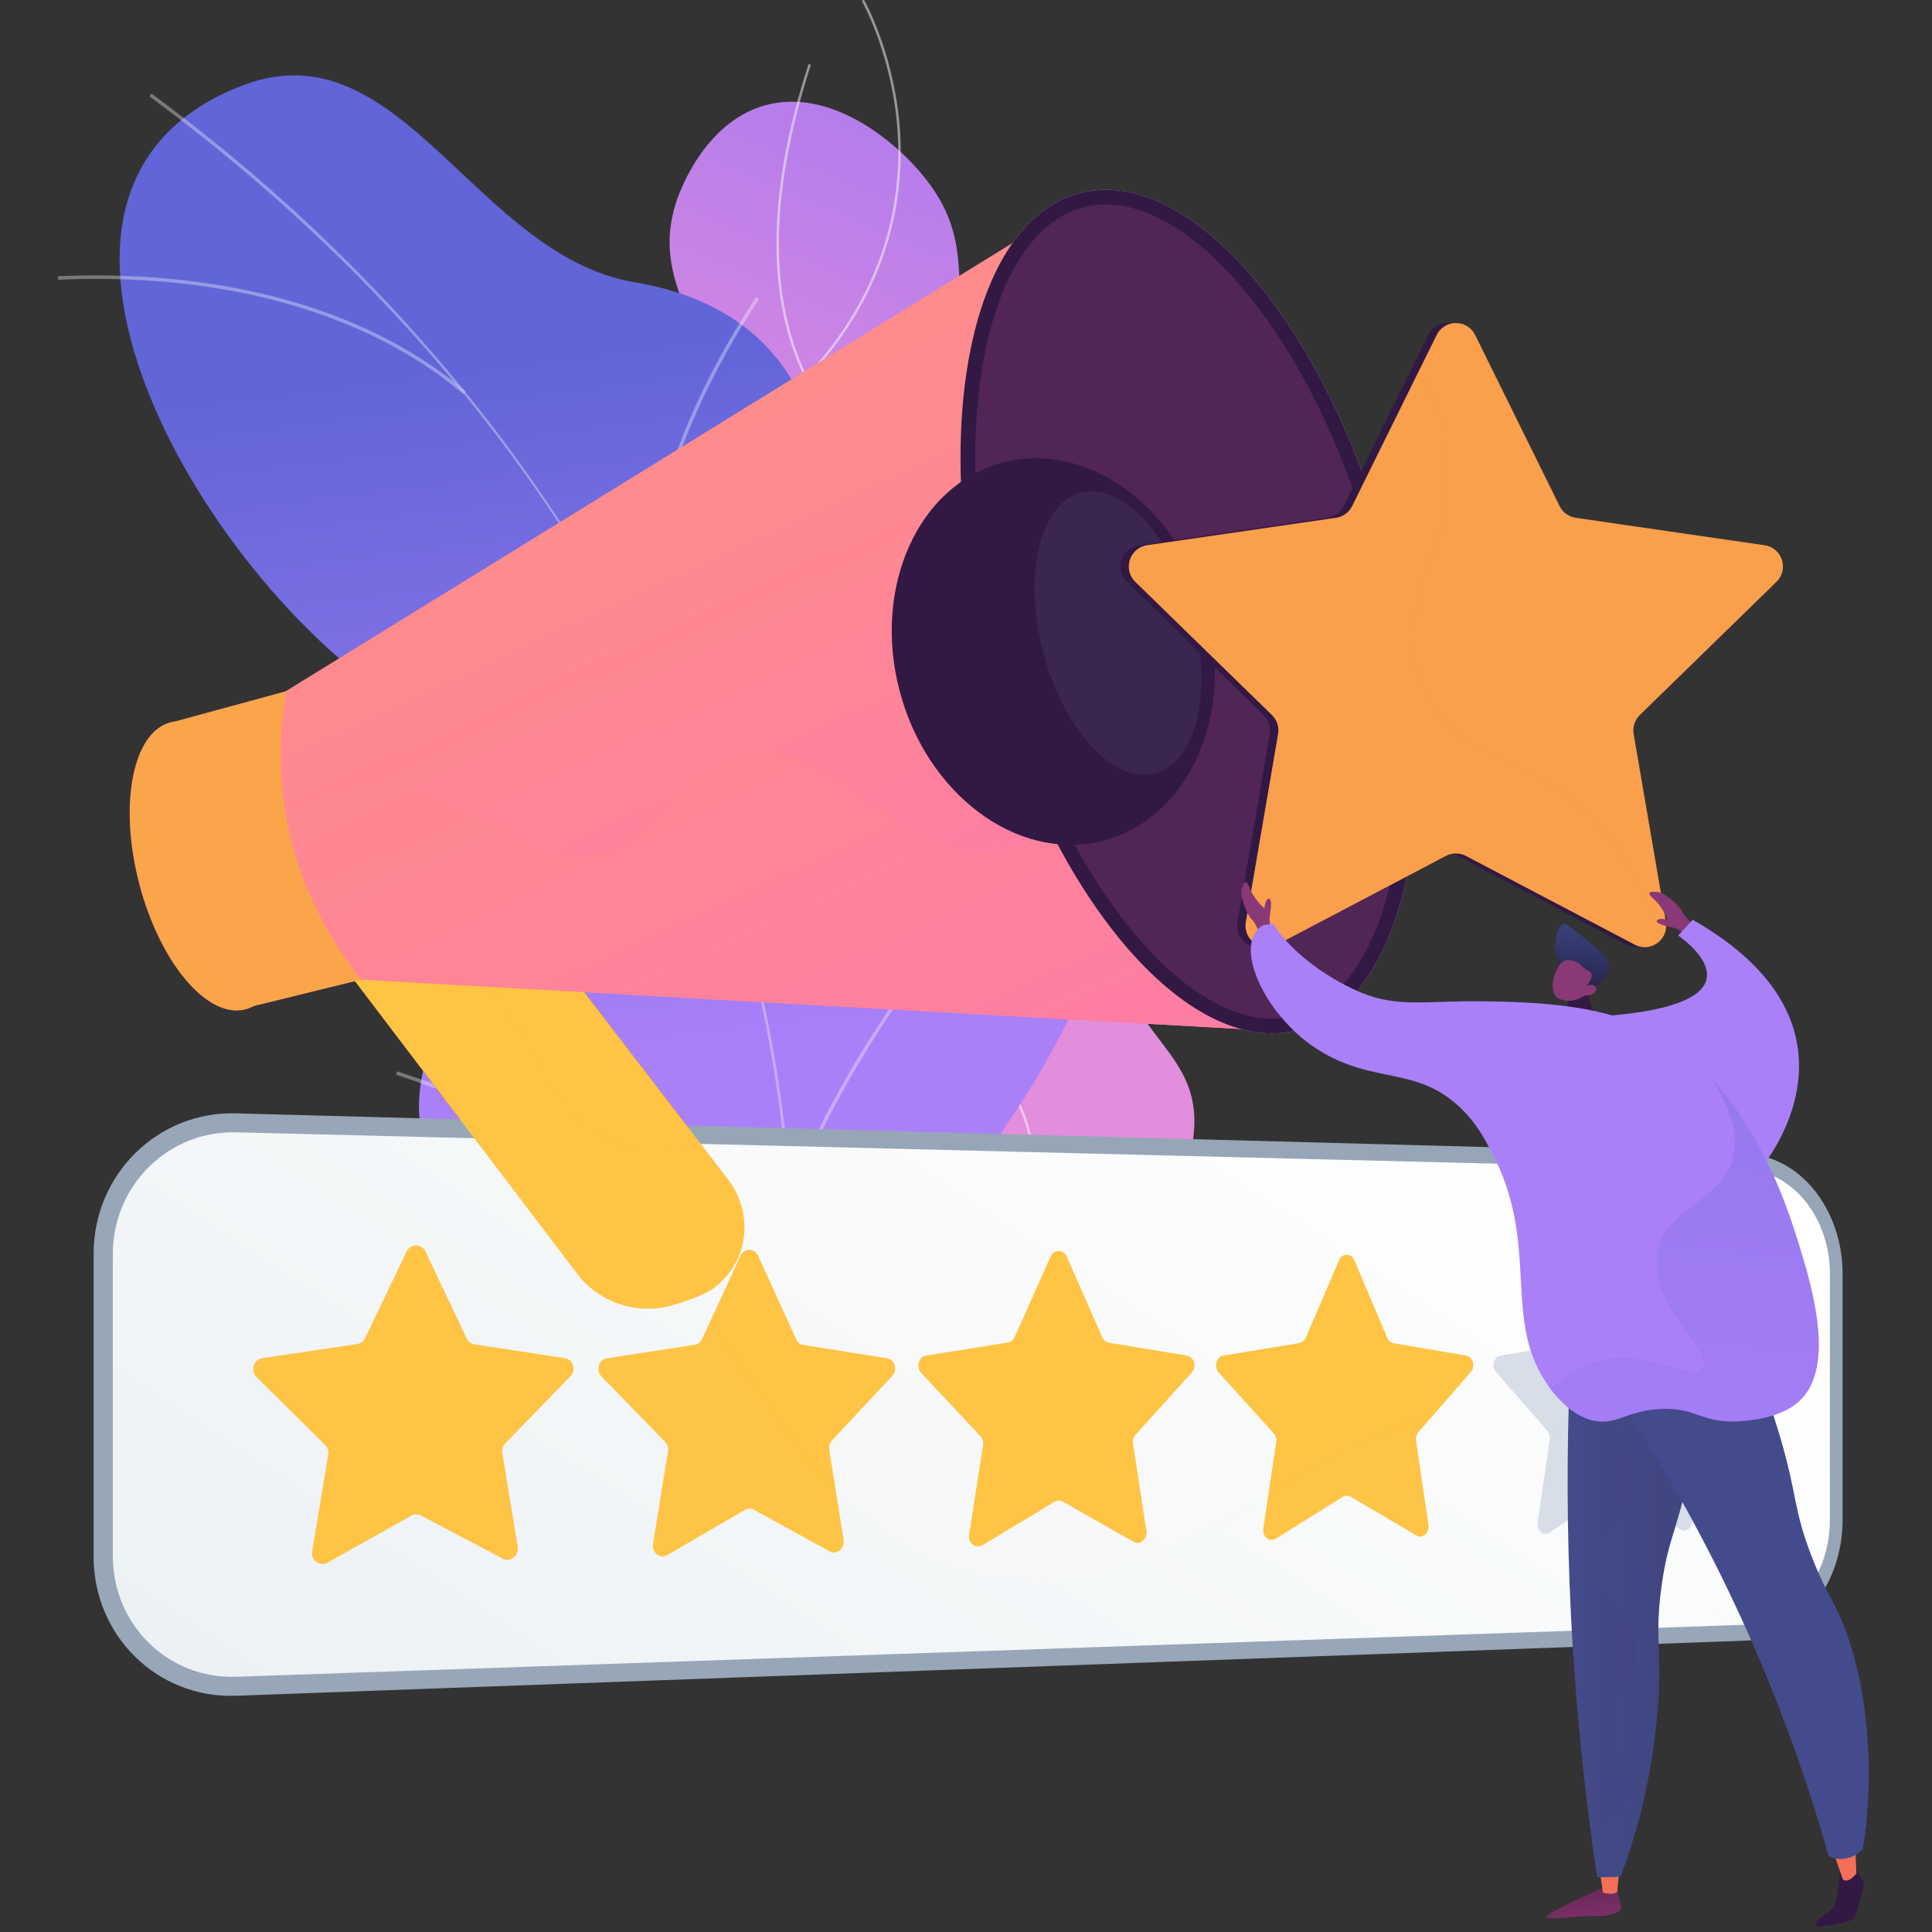 <?xml version="1.0" encoding="UTF-8"?> <svg xmlns="http://www.w3.org/2000/svg" width="500" height="500" viewBox="0 0 500 500" fill="none"><rect x="0" y="0" width="500" height="500" fill="#333333" stroke="none"/> <path d="M186.297 362.376C169.657 350.626 166.682 319.849 170.756 299.196C175.514 275.081 187.972 274.442 190.211 255.4C194.379 219.941 152.91 207.615 154.275 171.52C155.396 142.019 183.54 139.062 183.292 106.336C183.115 82.721 168.375 72.91 174.996 52.304C175.562 50.548 181.939 31.639 198.092 27.228C214.396 22.768 231.123 35.677 239.398 46.075C254.691 65.297 243.37 78.806 253.133 108.244C266.427 148.322 295.279 147.004 298.965 178.536C302.011 204.577 283.04 211.48 286.99 240.284C290.658 267.032 308.349 270.797 309.09 289.03C310.799 330.962 220.243 386.334 186.297 362.376Z" fill="url(#paint0_linear)"></path> <g style="mix-blend-mode:soft-light" opacity="0.7"> <g style="mix-blend-mode:soft-light" opacity="0.7"> <path d="M210.296 381.819C210.226 381.82 210.157 381.797 210.101 381.754C210.045 381.712 210.004 381.651 209.985 381.584C209.966 381.516 209.97 381.443 209.997 381.378C210.023 381.312 210.07 381.258 210.131 381.222C225.64 372.115 238.559 360.162 248.536 345.705C257.985 332.004 267.753 317.842 266.967 300.272C266.376 286.987 260.139 279.826 252.242 270.759C244.551 261.931 234.979 250.945 228.272 230.564C224.442 218.923 219.677 204.442 223.369 187.019C225.52 176.868 229.478 171.146 232.969 166.096C236.627 160.809 239.513 156.635 238.942 149.223C238.011 137.127 231.482 129.315 223.923 120.286C219.253 114.704 214.425 108.934 210.174 101.405C198.21 80.218 197.872 51.759 209.17 16.822C209.197 16.742 209.255 16.677 209.329 16.638C209.405 16.6 209.491 16.592 209.572 16.616C209.652 16.644 209.716 16.701 209.756 16.776C209.793 16.851 209.802 16.938 209.777 17.019C198.538 51.781 198.859 80.065 210.732 101.094C214.955 108.57 219.763 114.32 224.415 119.881C232.043 129.001 238.632 136.878 239.58 149.18C240.169 156.818 237.078 161.289 233.492 166.465C230.036 171.465 226.114 177.131 223.989 187.155C220.333 204.409 225.068 218.801 228.874 230.366C235.542 250.627 245.066 261.559 252.719 270.347C260.699 279.505 267.001 286.739 267.602 300.249C268.394 318.034 258.563 332.288 249.056 346.07C239.017 360.614 226.035 372.627 210.446 381.773C210.4 381.8 210.349 381.816 210.296 381.819Z" fill="white"></path> </g> </g> <g style="mix-blend-mode:soft-light" opacity="0.7"> <g style="mix-blend-mode:soft-light" opacity="0.7"> <path d="M222.52 195.695C222.442 195.695 222.365 195.666 222.305 195.615C195.676 171.823 183.168 149.73 177.365 135.385C171.068 119.817 171.082 109.733 171.082 109.633C171.08 109.59 171.087 109.547 171.103 109.507C171.12 109.467 171.144 109.43 171.175 109.401C171.206 109.371 171.244 109.348 171.284 109.333C171.325 109.319 171.368 109.313 171.411 109.317C171.453 109.317 171.495 109.326 171.534 109.343C171.573 109.359 171.61 109.384 171.638 109.415C171.668 109.445 171.691 109.482 171.706 109.521C171.722 109.561 171.729 109.603 171.727 109.646C171.727 109.745 171.719 119.732 177.981 135.192C183.76 149.465 196.217 171.451 222.741 195.143C222.79 195.187 222.825 195.243 222.84 195.307C222.855 195.37 222.851 195.437 222.828 195.497C222.805 195.557 222.763 195.609 222.71 195.646C222.656 195.682 222.593 195.701 222.528 195.701L222.52 195.695Z" fill="white"></path> </g> </g> <g style="mix-blend-mode:soft-light" opacity="0.7"> <g style="mix-blend-mode:soft-light" opacity="0.7"> <path d="M235.256 246.824C235.19 246.824 235.125 246.804 235.069 246.766C235.015 246.728 234.975 246.674 234.952 246.612C234.93 246.55 234.928 246.482 234.946 246.419C234.964 246.355 235.002 246.299 235.053 246.257C249.722 234.272 260.875 220.689 268.199 205.88C274.031 194.134 277.502 181.358 278.417 168.276C279.987 145.947 273.615 129.827 273.551 129.666C273.535 129.627 273.527 129.585 273.528 129.543C273.528 129.502 273.536 129.46 273.553 129.421C273.57 129.383 273.593 129.348 273.623 129.319C273.654 129.289 273.689 129.266 273.728 129.25C273.766 129.235 273.808 129.227 273.85 129.227C273.892 129.228 273.934 129.236 273.973 129.253C274.011 129.269 274.046 129.293 274.075 129.323C274.105 129.353 274.128 129.388 274.143 129.427C274.209 129.592 280.631 145.823 279.058 168.291C278.141 181.459 274.649 194.32 268.782 206.145C261.418 221.042 250.204 234.705 235.457 246.751C235.4 246.799 235.329 246.823 235.256 246.824Z" fill="white"></path> </g> </g> <g style="mix-blend-mode:soft-light" opacity="0.7"> <g style="mix-blend-mode:soft-light" opacity="0.7"> <path d="M259.436 331.297C259.407 331.297 259.376 331.293 259.347 331.284C220.051 319.762 199.553 298.795 189.278 283.237C178.126 266.364 176.251 252.015 176.234 251.874C176.224 251.789 176.248 251.704 176.299 251.638C176.352 251.57 176.429 251.527 176.513 251.516C176.596 251.507 176.681 251.53 176.749 251.582C176.816 251.634 176.86 251.711 176.87 251.795C176.887 251.937 178.75 266.162 189.831 282.912C200.057 298.378 220.451 319.205 259.535 330.67C259.611 330.691 259.676 330.738 259.717 330.804C259.761 330.869 259.777 330.947 259.766 331.024C259.755 331.101 259.716 331.172 259.657 331.222C259.599 331.272 259.523 331.299 259.445 331.297H259.436Z" fill="white"></path> </g> </g> <g style="mix-blend-mode:soft-light" opacity="0.7"> <g style="mix-blend-mode:soft-light" opacity="0.7"> <path d="M209.153 97.594C209.091 97.594 209.03 97.576 208.979 97.543C208.926 97.509 208.884 97.46 208.86 97.403C208.834 97.346 208.828 97.283 208.837 97.222C208.848 97.16 208.876 97.103 208.918 97.058C231.018 73.099 233.709 48.114 232.078 31.373C230.309 13.23 223.229 0.605 223.159 0.477C223.137 0.441 223.124 0.4 223.118 0.359C223.114 0.317 223.117 0.275 223.128 0.234C223.138 0.194 223.157 0.156 223.184 0.123C223.21 0.09 223.242 0.062 223.279 0.041C223.353 0.002 223.44 -0.008 223.521 0.014C223.602 0.037 223.671 0.089 223.714 0.161C223.787 0.288 230.933 13.034 232.714 31.31C234.36 48.181 231.648 73.359 209.39 97.492C209.359 97.524 209.322 97.549 209.282 97.567C209.241 97.585 209.198 97.594 209.153 97.594Z" fill="white"></path> </g> </g> <path d="M248.078 388.062C245.149 391.165 236.041 395.337 233.216 395.446C214.43 396.169 179.342 399.809 163.968 387.219C161.335 385.069 167.691 370.965 166.42 367.423C168.284 357.449 169.546 354.105 166.662 343.754C158.141 313.192 93.943 322.223 111.424 270.209C124.229 232.114 153.953 213.654 103.328 182.022C52.703 150.388 -7.397 48.472 63.153 21.976C103.644 6.77 123.123 66.149 164.264 73.055C203.357 79.616 218.172 108.95 213.27 151.973C208.367 194.996 233.451 188.308 267.189 199.246C307.717 212.384 276.922 267.032 260.553 291.053C247.369 310.401 226.851 368.547 248.078 388.062Z" fill="url(#paint1_linear)"></path> <g style="mix-blend-mode:soft-light" opacity="0.7"> <g style="mix-blend-mode:soft-light" opacity="0.7"> <g style="mix-blend-mode:soft-light" opacity="0.7"> <path d="M200.287 391.905L199.393 391.749C223.627 254.08 163.538 116.956 38.659 24.941L39.195 24.21C98.379 67.811 144.714 123.751 173.189 185.943C203.126 251.328 212.496 322.549 200.287 391.905Z" fill="#FCFDFE"></path> </g> </g> <g style="mix-blend-mode:soft-light" opacity="0.7"> <g style="mix-blend-mode:soft-light" opacity="0.7"> <path d="M284.653 202.781C253.666 225.185 217.712 274.176 204.51 311.988L203.652 311.688C216.91 273.728 253.009 224.543 284.124 202.046L284.653 202.781Z" fill="#FCFDFE"></path> </g> </g> <g style="mix-blend-mode:soft-light" opacity="0.7"> <g style="mix-blend-mode:soft-light" opacity="0.7"> <path d="M204.734 364.827L203.832 364.922C201.616 344.223 189.02 325.435 166.389 309.089C149.795 297.103 128.295 286.68 102.485 278.114L102.771 277.251C128.668 285.847 150.252 296.311 166.919 308.347C189.771 324.862 202.49 343.859 204.734 364.827Z" fill="#FCFDFE"></path> </g> </g> <g style="mix-blend-mode:soft-light" opacity="0.7"> <g style="mix-blend-mode:soft-light" opacity="0.7"> <path d="M168.806 177.269L167.909 177.412C161.725 138.615 179.581 101.344 195.649 76.916L196.408 77.409C180.428 101.709 162.668 138.753 168.806 177.269Z" fill="#FCFDFE"></path> </g> </g> <g style="mix-blend-mode:soft-light" opacity="0.7"> <g style="mix-blend-mode:soft-light" opacity="0.7"> <path d="M120.564 101.345L119.98 102.04C86.118 73.522 39.699 71.235 15.044 72.411L15.005 71.503C39.788 70.322 86.465 72.627 120.564 101.345Z" fill="#FCFDFE"></path> </g> </g> </g> <path d="M171.999 338.296C163.758 339.891 154.764 336.75 149.407 329.701L73.887 230.282C67.012 221.234 68.786 208.493 77.888 201.769C87.054 194.997 104.273 195.672 111.294 204.803L188.321 305.119C195.583 314.577 193.549 327.519 183.819 333.961C181.423 335.545 174.714 337.77 171.999 338.296Z" fill="url(#paint2_linear)"></path> <g style="mix-blend-mode:multiply" opacity="0.3"> <g style="mix-blend-mode:multiply" opacity="0.3"> <path d="M77.888 201.769C87.054 194.997 104.273 195.672 111.295 204.803L181.728 296.526C173.95 296.551 165.364 298.97 155.186 293.866C138.235 285.37 140.987 268.11 126.458 257.157C119.816 252.15 108.839 247.919 89.498 250.826L73.894 230.282C67.007 221.23 68.786 208.493 77.888 201.769Z" fill="#97A6B7"></path> </g> </g> <path d="M44.161 186.926C44.558 186.822 44.962 186.747 45.37 186.7L73.995 178.903L93.453 253.527L65.641 260.373C64.978 260.739 64.271 261.022 63.538 261.216C53.7 263.778 41.388 249.228 36.04 228.714C30.691 208.197 34.323 189.489 44.161 186.926Z" fill="url(#paint3_linear)"></path> <path d="M73.994 178.903C69.6 206.585 76.056 231.347 93.452 253.527L324.879 266.514L272.478 56.49L73.994 178.903Z" fill="url(#paint4_linear)"></path> <path style="mix-blend-mode:multiply" opacity="0.25" d="M251.189 219.972C228.881 217.573 214.895 189.769 191.064 194.92C172.366 198.963 171.48 218.37 152.849 221.158C133.781 224.009 125.452 204.824 102.839 203.191C92.558 202.449 82.83 205.616 73.945 210.826C76.528 226.001 83.03 240.235 93.453 253.527L324.879 266.513L293.71 198.691C275.858 216.457 262.004 221.135 251.189 219.972Z" fill="url(#paint5_linear)"></path> <path d="M335.955 266.576C364.642 259.099 375.255 204.547 359.66 144.731C344.065 84.915 308.165 42.485 279.478 49.961C250.79 57.437 240.177 111.989 255.772 171.805C271.369 231.622 307.267 274.051 335.955 266.576Z" fill="url(#paint6_linear)"></path> <path d="M334.998 262.896C341.088 261.308 346.408 257.195 350.807 250.668C355.283 244.026 358.607 235.238 360.681 224.55C365.057 202.084 363.386 174.074 355.981 145.689C348.576 117.305 336.358 92.04 321.574 74.565C314.54 66.253 307.349 60.206 300.198 56.595C293.174 53.046 286.522 52.051 280.431 53.633C274.34 55.216 269.024 59.334 264.634 65.861C260.156 72.503 256.831 81.291 254.759 91.979C252.932 101.372 252.161 111.735 252.423 122.69C252.788 137.935 266.468 150.382 270.775 166.903C275.356 184.469 270.465 204.778 278.201 218.846C282.974 227.513 288.24 235.299 293.868 241.97C300.902 250.282 308.092 256.33 315.244 259.941C322.258 263.493 328.909 264.48 334.998 262.896Z" fill="url(#paint7_linear)"></path> <path d="M312.372 158.57C319.525 186.011 307.033 212.536 284.785 217.739C262.884 222.864 239.737 205.335 232.783 178.658C225.83 151.981 237.54 125.655 259.243 119.773C281.281 113.799 305.209 131.13 312.372 158.57Z" fill="url(#paint8_linear)"></path> <path style="mix-blend-mode:multiply" opacity="0.3" d="M308.751 159.035C314.063 179.409 309.428 197.896 298.548 200.291C287.84 202.649 275.094 188.474 269.928 168.665C264.762 148.855 269.017 130.464 279.579 127.544C290.32 124.579 303.441 138.658 308.751 159.035Z" fill="url(#paint9_linear)"></path> <path d="M451.877 298.673L61.05 288.131C40.85 287.585 24.221 303.878 24.221 324.534V402.812C24.221 423.464 40.85 439.597 61.05 438.861L451.877 424.588C465.757 424.081 476.867 410.076 476.867 393.301V329.719C476.867 312.945 465.757 299.046 451.877 298.673Z" fill="#97A6B7"></path> <path d="M61.05 433.946C43.591 434.546 29.197 420.535 29.197 402.701V324.588C29.197 306.754 43.591 292.605 61.05 293.041L451.877 302.773C463.899 303.072 473.572 315.142 473.572 329.681V393.368C473.572 407.907 463.899 420.069 451.877 420.482L61.05 433.946Z" fill="url(#paint10_linear)"></path> <path d="M110.131 323.943L120.751 346.38C120.936 346.782 121.218 347.132 121.571 347.4C121.924 347.668 122.338 347.845 122.775 347.915L146.131 351.496C148.287 351.826 149.146 354.615 147.588 356.216L130.756 373.536C130.446 373.861 130.215 374.253 130.082 374.681C129.949 375.108 129.917 375.562 129.989 376.005L133.985 400.349C134.357 402.616 132.076 404.401 130.121 403.369L108.958 392.207C108.567 392 108.129 391.896 107.687 391.904C107.245 391.911 106.811 392.03 106.427 392.249L84.825 404.377C82.787 405.52 80.405 403.799 80.795 401.462L84.965 376.478C85.042 376.027 85.01 375.564 84.872 375.127C84.733 374.689 84.492 374.292 84.168 373.968L66.385 356.364C64.712 354.707 65.635 351.816 67.945 351.476L92.418 347.855C92.863 347.788 93.286 347.611 93.647 347.342C94.008 347.073 94.298 346.719 94.49 346.311L105.252 323.88C106.254 321.803 109.136 321.838 110.131 323.943Z" fill="#D8DEE8"></path> <path d="M196.189 324.988L206.039 346.592C206.205 346.974 206.463 347.311 206.791 347.569C207.118 347.827 207.506 348 207.916 348.073L229.593 351.527C231.594 351.847 232.39 354.534 230.946 356.078L215.321 372.759C215.031 373.078 214.815 373.458 214.692 373.87C214.569 374.284 214.541 374.719 214.61 375.145L218.32 398.592C218.665 400.774 216.549 402.493 214.737 401.499L195.103 390.73C194.743 390.532 194.336 390.432 193.924 390.439C193.514 390.447 193.111 390.561 192.757 390.772L172.732 402.431C170.847 403.53 168.639 401.872 168.999 399.624L172.865 375.577C172.938 375.145 172.908 374.701 172.78 374.281C172.651 373.862 172.427 373.478 172.126 373.159L155.653 356.213C154.104 354.619 154.959 351.836 157.098 351.509L179.769 348.03C180.187 347.961 180.58 347.789 180.917 347.531C181.252 347.272 181.518 346.935 181.692 346.549L191.667 324.951C192.587 322.927 195.26 322.962 196.189 324.988Z" fill="url(#paint11_linear)"></path> <path d="M276.092 325.239L285.254 346.072C285.403 346.436 285.64 346.757 285.944 347.007C286.249 347.255 286.611 347.424 286.998 347.499L307.17 350.826C309.032 351.131 309.777 353.724 308.429 355.215L293.888 371.304C293.616 371.616 293.416 371.984 293.302 372.382C293.189 372.781 293.163 373.199 293.231 373.608L296.685 396.227C297.007 398.334 295.04 399.99 293.349 399.024L275.083 388.626C274.749 388.436 274.371 388.339 273.988 388.346C273.603 388.353 273.229 388.462 272.902 388.663L254.289 399.888C252.536 400.946 250.485 399.345 250.819 397.18L254.41 374.003C254.477 373.588 254.452 373.162 254.333 372.759C254.214 372.355 254.006 371.985 253.724 371.673L238.419 355.334C236.981 353.796 237.773 351.116 239.76 350.8L260.824 347.446C261.218 347.374 261.588 347.205 261.899 346.955C262.211 346.705 262.455 346.38 262.609 346.011L271.889 325.192C272.751 323.253 275.233 323.286 276.092 325.239Z" fill="url(#paint12_linear)"></path> <path d="M350.494 326.142L359.036 346.251C359.17 346.599 359.388 346.907 359.673 347.149C359.957 347.389 360.299 347.554 360.663 347.628L379.481 350.841C381.219 351.138 381.912 353.637 380.656 355.081L367.089 370.622C366.834 370.927 366.648 371.282 366.541 371.665C366.434 372.049 366.41 372.45 366.471 372.843L369.692 394.691C369.992 396.726 368.154 398.323 366.582 397.393L349.552 387.341C349.243 387.157 348.889 387.062 348.53 387.068C348.171 387.074 347.819 387.181 347.518 387.376L330.174 398.203C328.54 399.222 326.63 397.676 326.942 395.585L330.286 373.209C330.351 372.811 330.327 372.403 330.216 372.015C330.107 371.627 329.912 371.268 329.647 370.962L315.395 355.191C314.055 353.709 314.797 351.122 316.645 350.815L336.267 347.577C336.638 347.504 336.985 347.339 337.276 347.097C337.567 346.855 337.791 346.545 337.931 346.192L346.576 326.084C347.376 324.227 349.694 324.257 350.494 326.142Z" fill="url(#paint13_linear)"></path> <path d="M419.937 326.985L427.921 346.428C428.215 347.146 428.785 347.645 429.443 347.759L447.038 350.858C448.664 351.146 449.312 353.568 448.137 354.96L435.45 369.985C435.21 370.284 435.034 370.628 434.936 370.999C434.836 371.369 434.814 371.755 434.872 372.134L437.884 393.261C438.165 395.235 436.447 396.772 434.975 395.872L419.06 386.142C418.773 385.964 418.441 385.872 418.103 385.878C417.767 385.884 417.439 385.987 417.158 386.174L400.955 396.628C399.432 397.616 397.646 396.118 397.938 394.096L401.064 372.482C401.125 372.099 401.104 371.707 401 371.332C400.897 370.957 400.715 370.609 400.466 370.311L387.162 355.069C385.911 353.635 386.601 351.136 388.327 350.842L406.649 347.716C407.323 347.6 407.904 347.099 408.202 346.376L416.28 326.936C417.026 325.135 419.191 325.164 419.937 326.985Z" fill="#D8DEE8"></path> <g style="mix-blend-mode:multiply" opacity="0.1"> <g style="mix-blend-mode:multiply" opacity="0.1"> <path d="M394.325 367.805C343.876 354.074 309.98 422.843 251.318 407.739C200.457 394.645 199.037 337.937 138.592 297.576C134.449 294.81 130.232 292.245 125.942 289.88L61.05 288.131C40.85 287.585 24.221 303.878 24.221 324.534V402.812C24.221 423.464 40.85 439.597 61.05 438.861L449.222 424.684C430.565 386.068 410.822 372.295 394.325 367.805Z" fill="#97A6B7"></path> </g> </g> <path d="M110.131 323.943L120.751 346.38C120.936 346.782 121.218 347.132 121.571 347.4C121.924 347.668 122.338 347.845 122.775 347.915L146.131 351.496C148.287 351.826 149.146 354.615 147.588 356.216L130.756 373.536C130.446 373.861 130.215 374.253 130.082 374.681C129.949 375.108 129.917 375.562 129.989 376.005L133.985 400.349C134.357 402.616 132.076 404.401 130.121 403.369L108.958 392.207C108.567 392 108.129 391.896 107.687 391.904C107.245 391.911 106.811 392.03 106.427 392.249L84.825 404.377C82.787 405.52 80.405 403.799 80.795 401.462L84.965 376.478C85.042 376.027 85.01 375.564 84.872 375.127C84.733 374.689 84.492 374.292 84.168 373.968L66.385 356.364C64.712 354.707 65.635 351.816 67.945 351.476L92.418 347.855C92.863 347.788 93.286 347.611 93.647 347.342C94.008 347.073 94.298 346.719 94.49 346.311L105.252 323.88C106.254 321.803 109.136 321.838 110.131 323.943Z" fill="url(#paint14_linear)"></path> <path d="M171.999 338.296C163.758 339.891 154.764 336.75 149.407 329.701L73.887 230.282C67.012 221.234 68.786 208.493 77.888 201.769C87.054 194.997 104.273 195.672 111.294 204.804L188.321 305.119C195.583 314.577 193.549 327.519 183.819 333.961C181.423 335.545 174.714 337.77 171.999 338.296Z" fill="url(#paint15_linear)"></path> <path style="mix-blend-mode:multiply" opacity="0.3" d="M77.888 201.769C87.054 194.997 104.273 195.672 111.295 204.804L181.728 296.526C173.95 296.551 165.364 298.97 155.186 293.866C138.235 285.37 140.987 268.109 126.458 257.157C119.816 252.15 108.839 247.919 89.498 250.826L73.894 230.282C67.007 221.23 68.786 208.493 77.888 201.769Z" fill="url(#paint16_linear)"></path> <path d="M44.161 186.926C44.558 186.822 44.962 186.747 45.37 186.7L73.995 178.903L93.453 253.527L65.641 260.373C64.978 260.739 64.271 261.023 63.538 261.216C53.7 263.78 41.388 249.228 36.04 228.714C30.691 208.197 34.323 189.489 44.161 186.926Z" fill="url(#paint17_linear)"></path> <path d="M73.994 178.903C69.6 206.585 76.056 231.347 93.452 253.527L324.879 266.514L272.478 56.49L73.994 178.903Z" fill="url(#paint18_linear)"></path> <path style="mix-blend-mode:multiply" opacity="0.25" d="M251.189 219.972C228.881 217.573 214.895 189.769 191.064 194.92C172.366 198.965 171.48 218.37 152.849 221.158C133.781 224.009 125.452 204.824 102.839 203.191C92.558 202.449 82.83 205.616 73.945 210.826C76.528 226.001 83.03 240.235 93.453 253.527L324.879 266.513L293.71 198.691C275.858 216.457 262.004 221.135 251.189 219.972Z" fill="url(#paint19_linear)"></path> <path d="M335.955 266.576C364.642 259.099 375.255 204.547 359.66 144.731C344.065 84.915 308.165 42.485 279.478 49.961C250.79 57.437 240.177 111.989 255.772 171.805C271.369 231.622 307.267 274.051 335.955 266.576Z" fill="url(#paint20_linear)"></path> <path d="M335 262.896C341.088 261.308 346.408 257.195 350.807 250.668C355.284 244.026 358.608 235.238 360.681 224.55C365.057 202.084 363.386 174.074 355.981 145.689C348.576 117.305 336.359 92.04 321.574 74.565C314.541 66.253 307.35 60.206 300.2 56.595C293.174 53.046 286.522 52.051 280.431 53.633C274.341 55.216 269.024 59.334 264.634 65.861C260.158 72.503 256.831 81.291 254.76 91.979C252.934 101.372 252.161 111.735 252.423 122.69C252.789 137.935 266.469 150.382 270.775 166.903C275.357 184.469 270.465 204.778 278.201 218.846C282.974 227.513 288.24 235.299 293.868 241.97C300.902 250.282 308.094 256.33 315.244 259.941C322.259 263.493 328.909 264.48 335 262.896Z" fill="url(#paint21_linear)"></path> <path d="M312.372 158.57C319.525 186.011 307.033 212.536 284.785 217.739C262.884 222.864 239.737 205.335 232.783 178.658C225.83 151.981 237.54 125.655 259.243 119.773C281.281 113.799 305.209 131.13 312.372 158.57Z" fill="url(#paint22_linear)"></path> <g style="mix-blend-mode:multiply" opacity="0.3"> <g style="mix-blend-mode:multiply" opacity="0.3"> <path d="M308.751 159.035C314.063 179.409 309.428 197.896 298.548 200.291C287.84 202.649 275.094 188.474 269.928 168.665C264.762 148.855 269.017 130.464 279.579 127.544C290.32 124.579 303.441 138.658 308.751 159.035Z" fill="#97A6B7"></path> </g> </g> <path d="M379.596 86.701L401.447 130.959C401.844 131.769 402.433 132.469 403.162 133.001C403.891 133.532 404.738 133.878 405.631 134.008L454.492 141.107C459.053 141.765 460.872 147.369 457.572 150.584L422.216 185.042C421.572 185.67 421.088 186.447 420.81 187.304C420.532 188.161 420.465 189.072 420.618 189.959L428.965 238.612C429.743 243.151 424.978 246.614 420.902 244.472L377.198 221.5C376.4 221.081 375.513 220.862 374.612 220.862C373.711 220.862 372.824 221.081 372.026 221.5L328.323 244.472C324.245 246.611 319.48 243.155 320.258 238.612L328.606 189.959C328.757 189.072 328.691 188.159 328.413 187.303C328.135 186.446 327.651 185.67 327.006 185.042L291.652 150.582C288.36 147.368 290.17 141.768 294.73 141.105L343.592 134.008C344.483 133.879 345.33 133.534 346.06 133.005C346.788 132.476 347.378 131.777 347.776 130.969L369.628 86.71C371.666 82.571 377.556 82.571 379.596 86.701Z" fill="url(#paint23_linear)"></path> <path d="M381.767 86.701L403.618 130.959C404.016 131.769 404.604 132.469 405.334 133.001C406.063 133.532 406.91 133.878 407.803 134.008L456.664 141.107C461.222 141.765 463.042 147.369 459.744 150.584L424.388 185.042C423.742 185.67 423.26 186.447 422.982 187.304C422.703 188.161 422.637 189.072 422.79 189.959L431.136 238.612C431.914 243.151 427.148 246.614 423.072 244.472L379.372 221.5C378.573 221.081 377.685 220.862 376.784 220.862C375.883 220.862 374.994 221.081 374.198 221.5L330.496 244.472C326.417 246.611 321.652 243.155 322.431 238.612L330.778 189.959C330.931 189.072 330.864 188.161 330.586 187.304C330.308 186.447 329.826 185.67 329.18 185.042L293.821 150.582C290.529 147.368 292.339 141.768 296.901 141.105L345.763 134.008C346.654 133.879 347.501 133.534 348.23 133.005C348.958 132.476 349.548 131.777 349.947 130.969L371.798 86.71C373.837 82.571 379.728 82.571 381.767 86.701Z" fill="url(#paint24_linear)"></path> <path style="mix-blend-mode:multiply" opacity="0.3" d="M411.205 210.785C394.433 194.841 375.543 195.73 367.916 177.305C359.37 156.661 377.567 142.208 374.45 116.879C373.695 110.743 371.661 103.738 367.149 96.12L349.947 130.967C349.548 131.775 348.958 132.474 348.23 133.004C347.501 133.534 346.654 133.878 345.763 134.008L296.903 141.105C292.345 141.764 290.524 147.368 293.822 150.582L329.179 185.041C329.824 185.669 330.307 186.445 330.585 187.301C330.863 188.158 330.929 189.07 330.777 189.958L322.43 238.611C321.652 243.15 326.417 246.612 330.494 244.47L374.195 221.499C374.993 221.08 375.88 220.861 376.783 220.861C377.683 220.861 378.571 221.08 379.369 221.499L423.071 244.47C424.134 245.035 425.352 245.236 426.54 245.045C427.729 244.853 428.822 244.278 429.654 243.408C425.318 227.53 418.244 217.478 411.205 210.785Z" fill="url(#paint25_linear)"></path> <path d="M435.846 242.762C435.846 242.762 436.304 240.672 432.275 239.887C429.117 239.27 428.252 238.532 429.039 238.026C429.828 237.519 431.585 238.053 431.585 238.053C431.585 238.053 430.346 234.681 427.869 232.566C425.392 230.453 428.058 230.665 429.576 230.968C431.093 231.27 434.902 234.651 435.369 235.938C435.836 237.224 438.963 240.009 438.963 240.009L435.846 242.762Z" fill="url(#paint26_linear)"></path> <path d="M438.055 238.032L434.303 242.1C434.303 242.1 459.552 259.008 417.225 262.793L455.898 302.077C455.898 302.077 486.868 265.796 438.055 238.032Z" fill="url(#paint27_linear)"></path> <path d="M330.165 240.727C330.165 240.727 328.043 240.432 328.705 236.381C329.223 233.205 328.829 232.138 328.081 232.701C327.333 233.263 327.225 235.1 327.225 235.1C327.225 235.1 324.491 232.766 323.365 229.713C322.237 226.659 321.516 229.23 321.274 230.758C321.032 232.286 322.882 237.028 323.929 237.913C324.976 238.799 326.501 242.695 326.501 242.695L330.165 240.727Z" fill="url(#paint28_linear)"></path> <path d="M414.48 488.651C414.48 488.651 400.424 495.039 400.195 496.055C399.964 497.073 409.234 495.715 413.018 495.861C416.804 496.008 419.916 494.891 419.573 493.288C419.231 491.685 417.906 487.655 417.906 487.655L414.48 488.651Z" fill="url(#paint29_linear)"></path> <path d="M413.967 483.469L414.821 489.797C414.821 489.797 417.047 490.588 418.542 489.653L419.18 482.712L413.967 483.469Z" fill="url(#paint30_linear)"></path> <path d="M480.162 483.619L481.798 486.251C482.025 486.613 482.175 487.018 482.239 487.441C482.303 487.862 482.28 488.293 482.172 488.705C481.601 490.888 480.458 495.141 479.961 496.25C479.282 497.759 470.187 498.657 470.187 498.657C470.187 498.657 469.375 497.516 471.265 496.138C473.153 494.759 474.366 494.542 475.033 492.508C475.699 490.474 476.143 484.722 476.143 484.722L480.162 483.619Z" fill="url(#paint31_linear)"></path> <path d="M473.358 476.95C473.955 477.426 476.876 486.292 476.876 486.292C476.876 486.292 477.823 487.501 479.619 485.716C481.417 483.931 480.432 484.918 480.432 484.918L480.095 476.197L473.358 476.95Z" fill="url(#paint32_linear)"></path> <path d="M406.233 356.345C405.492 375.22 405.461 395.727 406.546 417.634C407.77 442.303 410.228 465.103 413.325 485.77C414.477 485.808 415.687 485.814 416.946 485.778C417.799 485.754 418.626 485.713 419.426 485.659C421.469 480.208 423.208 474.649 424.635 469.005C426.247 462.586 427.461 456.074 428.27 449.505C430.978 428.128 427.806 426.262 430.002 410.418C431.947 396.386 434.714 395.839 437.962 375.918C441.486 354.301 438.862 351.058 437.587 349.888C432.161 344.9 419.404 348.296 406.233 356.345Z" fill="url(#paint33_linear)"></path> <path style="mix-blend-mode:multiply" opacity="0.3" d="M437.592 349.888C432.411 345.131 420.565 348.009 408.054 355.27C422.447 370.819 424.017 380.904 422.29 387.45C420.34 394.854 414.411 396.976 414.434 405.064C414.462 415.004 423.434 417.637 423.244 428.154C423.117 435.107 419.176 435.036 418.244 443.62C417.142 453.785 422.293 457.286 420.625 464.807C419.906 468.042 417.859 472.268 412.023 476.623C412.444 479.711 412.875 482.769 413.325 485.766C414.477 485.804 415.687 485.809 416.946 485.774C417.799 485.749 418.626 485.709 419.426 485.654C421.469 480.204 423.209 474.645 424.633 469C426.247 462.581 427.461 456.069 428.27 449.5C430.977 428.123 427.806 426.257 430.002 410.414C431.947 396.382 434.714 395.834 437.962 375.912C441.49 354.301 438.867 351.059 437.592 349.888Z" fill="url(#paint34_linear)"></path> <path d="M415.148 356.03C441.15 394.049 460.779 436.051 473.262 480.387C474.557 480.987 475.994 481.21 477.411 481.03C479.229 480.769 480.896 479.869 482.111 478.491C483.71 468.542 484.072 458.432 483.189 448.395C482.762 443.601 482.008 435.624 478.955 425.773C475.532 414.738 473.181 414.12 468.717 402.445C464.085 390.328 465.207 387.308 460.768 372.142C458.101 363.055 454.789 354.172 450.86 345.555L415.148 356.03Z" fill="url(#paint35_linear)"></path> <path d="M410.508 253.505C410.508 253.505 410.913 258.813 412.686 262.745C414.289 266.295 422.205 268.313 423.819 269.068C425.433 269.82 420.938 272.309 416.362 272.913C411.788 273.518 398.652 272.881 396.235 271.216C393.817 269.551 398.085 269.549 401.321 268.245C404.558 266.939 406.259 260.478 405.588 257.589C404.915 254.7 410.508 253.505 410.508 253.505Z" fill="url(#paint36_linear)"></path> <path d="M403.905 249.449C401.495 246.25 402.522 239.973 404.671 239.168C405.286 238.936 405.702 239.262 411.833 244.28C414.877 246.772 416.357 248.054 416.441 249.769C416.489 250.816 416.034 252.073 415.34 252.949C414.982 253.401 414.4 253.92 413.166 254.877C412.072 255.724 412.134 255.699 411.803 255.945C411.011 256.528 409.541 257.466 407.114 258.328C407.195 257.609 407.214 256.884 407.168 256.161C407.111 255.223 406.934 254.296 406.641 253.403C405.928 251.386 404.692 250.485 403.905 249.449Z" fill="url(#paint37_linear)"></path> <path d="M410.076 257.663C410.076 257.663 407.089 260.054 403.451 258.458C400.195 257.03 402.421 249.374 405.128 248.561C406.032 248.289 407.535 248.585 408.576 249.33C409.19 249.769 409.318 250.138 410.335 250.838C411.275 251.481 411.609 251.473 411.826 251.849C412.097 252.322 412.091 253.231 410.644 255.181C411.513 254.768 412.368 254.797 412.816 255.25C412.965 255.418 413.064 255.623 413.102 255.843C413.259 256.868 412.083 257.676 410.076 257.663Z" fill="url(#paint38_linear)"></path> <path d="M465.567 362.693C460.395 367.376 451.44 367.755 449.483 367.839C440.28 368.23 438.966 364.234 429.861 364.623C420.73 365.012 418.322 369.181 411.849 367.516C410.697 367.222 406.221 365.919 401.46 359.699C387.965 342.069 399.245 322.669 385.794 297.73C383.766 293.97 381.982 290.665 378.396 287.118C366.786 275.641 355.718 280.865 341.089 271.651C329.088 264.095 321.032 248.905 324.517 242.059C326.097 238.957 327.462 239.366 329.584 239.116C333.144 245.155 341.962 252.522 352.102 256.809C361.726 260.878 369.14 258.934 383.864 259.141C392.862 259.266 408.31 259.484 420.56 263.868C451.194 274.831 462.535 312.115 465.888 323.138C468.819 332.773 475.237 353.936 465.567 362.693Z" fill="url(#paint39_linear)"></path> <path style="mix-blend-mode:multiply" opacity="0.3" d="M440.477 354.224C443.817 349.918 426.584 338.051 428.897 324.21C430.845 312.553 444.662 311.389 448.196 300.626C449.723 295.974 449.437 289.203 442.94 279.127C457.186 294.574 463.525 315.369 465.888 323.137C468.819 332.773 475.237 353.937 465.568 362.693C460.395 367.376 451.44 367.755 449.483 367.839C440.281 368.23 438.966 364.234 429.862 364.623C420.73 365.012 418.322 369.182 411.849 367.516C410.697 367.222 406.221 365.919 401.46 359.699C401.389 359.607 401.328 359.512 401.259 359.419C404.853 355.993 409.167 353.231 414.314 352.081C426.996 349.247 437.769 357.714 440.477 354.224Z" fill="url(#paint40_linear)"></path> <defs> <linearGradient id="paint0_linear" x1="242.602" y1="173.282" x2="324.046" y2="-17.936" gradientUnits="userSpaceOnUse"> <stop stop-color="#E38DDD"></stop> <stop offset="1" stop-color="#9571F6"></stop> </linearGradient> <linearGradient id="paint1_linear" x1="151.844" y1="90.123" x2="175.182" y2="275.968" gradientUnits="userSpaceOnUse"> <stop stop-color="#6165D7"></stop> <stop offset="1" stop-color="#AA80F9"></stop> </linearGradient> <linearGradient id="paint2_linear" x1="85.112" y1="279.643" x2="177.159" y2="255.643" gradientUnits="userSpaceOnUse"> <stop stop-color="#311944"></stop> <stop offset="1" stop-color="#893976"></stop> </linearGradient> <linearGradient id="paint3_linear" x1="-65673" y1="33843.8" x2="-14837.9" y2="43872.8" gradientUnits="userSpaceOnUse"> <stop stop-color="#311944"></stop> <stop offset="1" stop-color="#893976"></stop> </linearGradient> <linearGradient id="paint4_linear" x1="146.38" y1="79.421" x2="287.78" y2="384.692" gradientUnits="userSpaceOnUse"> <stop stop-color="#FF9085"></stop> <stop offset="1" stop-color="#FB6FBB"></stop> </linearGradient> <linearGradient id="paint5_linear" x1="-257650" y1="-10246.4" x2="-249763" y2="141301" gradientUnits="userSpaceOnUse"> <stop stop-color="#FF9085"></stop> <stop offset="1" stop-color="#FB6FBB"></stop> </linearGradient> <linearGradient id="paint6_linear" x1="111241" y1="2439.88" x2="267708" y2="44015.5" gradientUnits="userSpaceOnUse"> <stop stop-color="#E38DDD"></stop> <stop offset="1" stop-color="#9571F6"></stop> </linearGradient> <linearGradient id="paint7_linear" x1="130728" y1="86792.2" x2="206028" y2="68452.1" gradientUnits="userSpaceOnUse"> <stop stop-color="#311944"></stop> <stop offset="1" stop-color="#893976"></stop> </linearGradient> <linearGradient id="paint8_linear" x1="226.565" y1="69.33" x2="318.887" y2="268.649" gradientUnits="userSpaceOnUse"> <stop stop-color="#FFC444"></stop> <stop offset="1" stop-color="#F36F56"></stop> </linearGradient> <linearGradient id="paint9_linear" x1="-11775.3" y1="6340.23" x2="8838.09" y2="73484.2" gradientUnits="userSpaceOnUse"> <stop stop-color="#FFC444"></stop> <stop offset="1" stop-color="#F36F56"></stop> </linearGradient> <linearGradient id="paint10_linear" x1="131.133" y1="541.316" x2="326.803" y2="244.337" gradientUnits="userSpaceOnUse"> <stop stop-color="#EBEFF2"></stop> <stop offset="1" stop-color="white"></stop> </linearGradient> <linearGradient id="paint11_linear" x1="80346.8" y1="166978" x2="110846" y2="249086" gradientUnits="userSpaceOnUse"> <stop stop-color="#FFC444"></stop> <stop offset="1" stop-color="#F36F56"></stop> </linearGradient> <linearGradient id="paint12_linear" x1="105635" y1="149093" x2="135837" y2="227530" gradientUnits="userSpaceOnUse"> <stop stop-color="#FFC444"></stop> <stop offset="1" stop-color="#F36F56"></stop> </linearGradient> <linearGradient id="paint13_linear" x1="125234" y1="133300" x2="155147" y2="208314" gradientUnits="userSpaceOnUse"> <stop stop-color="#FFC444"></stop> <stop offset="1" stop-color="#F36F56"></stop> </linearGradient> <linearGradient id="paint14_linear" x1="20865.8" y1="172620" x2="62578.4" y2="172620" gradientUnits="userSpaceOnUse"> <stop stop-color="#FFC444"></stop> <stop offset="1" stop-color="#F36F56"></stop> </linearGradient> <linearGradient id="paint15_linear" x1="-133308" y1="99900.7" x2="-189813" y2="157832" gradientUnits="userSpaceOnUse"> <stop stop-color="#FFC444"></stop> <stop offset="1" stop-color="#F36F56"></stop> </linearGradient> <linearGradient id="paint16_linear" x1="-126874" y1="66481.2" x2="-165271" y2="117272" gradientUnits="userSpaceOnUse"> <stop stop-color="#FFC444"></stop> <stop offset="1" stop-color="#F36F56"></stop> </linearGradient> <linearGradient id="paint17_linear" x1="-38219.5" y1="55628" x2="92122.1" y2="30538.2" gradientUnits="userSpaceOnUse"> <stop stop-color="#FFC444"></stop> <stop offset="1" stop-color="#F36F56"></stop> </linearGradient> <linearGradient id="paint18_linear" x1="146.38" y1="79.421" x2="287.78" y2="384.692" gradientUnits="userSpaceOnUse"> <stop stop-color="#FF9085"></stop> <stop offset="1" stop-color="#FB6FBB"></stop> </linearGradient> <linearGradient id="paint19_linear" x1="-257650" y1="-10246.3" x2="-249763" y2="141301" gradientUnits="userSpaceOnUse"> <stop stop-color="#FF9085"></stop> <stop offset="1" stop-color="#FB6FBB"></stop> </linearGradient> <linearGradient id="paint20_linear" x1="98632.1" y1="104669" x2="166400" y2="87000.5" gradientUnits="userSpaceOnUse"> <stop stop-color="#311944"></stop> <stop offset="1" stop-color="#893976"></stop> </linearGradient> <linearGradient id="paint21_linear" x1="-92961.9" y1="84508.9" x2="152393" y2="96060" gradientUnits="userSpaceOnUse"> <stop stop-color="#311944"></stop> <stop offset="1" stop-color="#893976"></stop> </linearGradient> <linearGradient id="paint22_linear" x1="56326.4" y1="57121.1" x2="98028.8" y2="57121.1" gradientUnits="userSpaceOnUse"> <stop stop-color="#311944"></stop> <stop offset="1" stop-color="#893976"></stop> </linearGradient> <linearGradient id="paint23_linear" x1="273666" y1="142297" x2="447818" y2="142297" gradientUnits="userSpaceOnUse"> <stop stop-color="#311944"></stop> <stop offset="1" stop-color="#893976"></stop> </linearGradient> <linearGradient id="paint24_linear" x1="414658" y1="56805.1" x2="254631" y2="354139" gradientUnits="userSpaceOnUse"> <stop stop-color="#FFC444"></stop> <stop offset="1" stop-color="#F36F56"></stop> </linearGradient> <linearGradient id="paint25_linear" x1="336816" y1="52380.3" x2="179407" y2="309914" gradientUnits="userSpaceOnUse"> <stop stop-color="#FFC444"></stop> <stop offset="1" stop-color="#F36F56"></stop> </linearGradient> <linearGradient id="paint26_linear" x1="-46266.7" y1="83207.9" x2="-46039.6" y2="82593.3" gradientUnits="userSpaceOnUse"> <stop stop-color="#311944"></stop> <stop offset="1" stop-color="#893976"></stop> </linearGradient> <linearGradient id="paint27_linear" x1="131983" y1="83395.7" x2="119437" y2="96618.2" gradientUnits="userSpaceOnUse"> <stop stop-color="#6165D7"></stop> <stop offset="1" stop-color="#AA80F9"></stop> </linearGradient> <linearGradient id="paint28_linear" x1="33875.7" y1="19142.8" x2="33393.1" y2="19142.8" gradientUnits="userSpaceOnUse"> <stop stop-color="#311944"></stop> <stop offset="1" stop-color="#893976"></stop> </linearGradient> <linearGradient id="paint29_linear" x1="407.67" y1="466.492" x2="411.161" y2="510.924" gradientUnits="userSpaceOnUse"> <stop stop-color="#311944"></stop> <stop offset="1" stop-color="#A03976"></stop> </linearGradient> <linearGradient id="paint30_linear" x1="26436.2" y1="21691.5" x2="26395.8" y2="19622.9" gradientUnits="userSpaceOnUse"> <stop stop-color="#FFC444"></stop> <stop offset="1" stop-color="#F36F56"></stop> </linearGradient> <linearGradient id="paint31_linear" x1="66958.5" y1="40864.6" x2="67348.7" y2="44913.2" gradientUnits="userSpaceOnUse"> <stop stop-color="#311944"></stop> <stop offset="1" stop-color="#A03976"></stop> </linearGradient> <linearGradient id="paint32_linear" x1="40007.1" y1="30516.7" x2="39949.1" y2="27581.4" gradientUnits="userSpaceOnUse"> <stop stop-color="#FFC444"></stop> <stop offset="1" stop-color="#F36F56"></stop> </linearGradient> <linearGradient id="paint33_linear" x1="405.7" y1="416.678" x2="439.733" y2="416.678" gradientUnits="userSpaceOnUse"> <stop stop-color="#444B8C"></stop> <stop offset="1" stop-color="#3E4177"></stop> </linearGradient> <linearGradient id="paint34_linear" x1="159100" y1="334073" x2="165652" y2="334073" gradientUnits="userSpaceOnUse"> <stop stop-color="#444B8C"></stop> <stop offset="1" stop-color="#3E4177"></stop> </linearGradient> <linearGradient id="paint35_linear" x1="347560" y1="324769" x2="376081" y2="324769" gradientUnits="userSpaceOnUse"> <stop stop-color="#444B8C"></stop> <stop offset="1" stop-color="#3E4177"></stop> </linearGradient> <linearGradient id="paint36_linear" x1="124164" y1="29023.5" x2="123846" y2="32661.3" gradientUnits="userSpaceOnUse"> <stop stop-color="#311944"></stop> <stop offset="1" stop-color="#893976"></stop> </linearGradient> <linearGradient id="paint37_linear" x1="408.844" y1="254.718" x2="410.558" y2="234.134" gradientUnits="userSpaceOnUse"> <stop stop-color="#26264F"></stop> <stop offset="1" stop-color="#444B8C"></stop> </linearGradient> <linearGradient id="paint38_linear" x1="49104.3" y1="14468.9" x2="48093.2" y2="15609.3" gradientUnits="userSpaceOnUse"> <stop stop-color="#311944"></stop> <stop offset="1" stop-color="#893976"></stop> </linearGradient> <linearGradient id="paint39_linear" x1="618351" y1="299635" x2="628277" y2="190662" gradientUnits="userSpaceOnUse"> <stop stop-color="#6165D7"></stop> <stop offset="1" stop-color="#AA80F9"></stop> </linearGradient> <linearGradient id="paint40_linear" x1="430.539" y1="406.923" x2="445.117" y2="266.707" gradientUnits="userSpaceOnUse"> <stop stop-color="#AA80F9"></stop> <stop offset="1" stop-color="#6165D7"></stop> </linearGradient> </defs> </svg> 